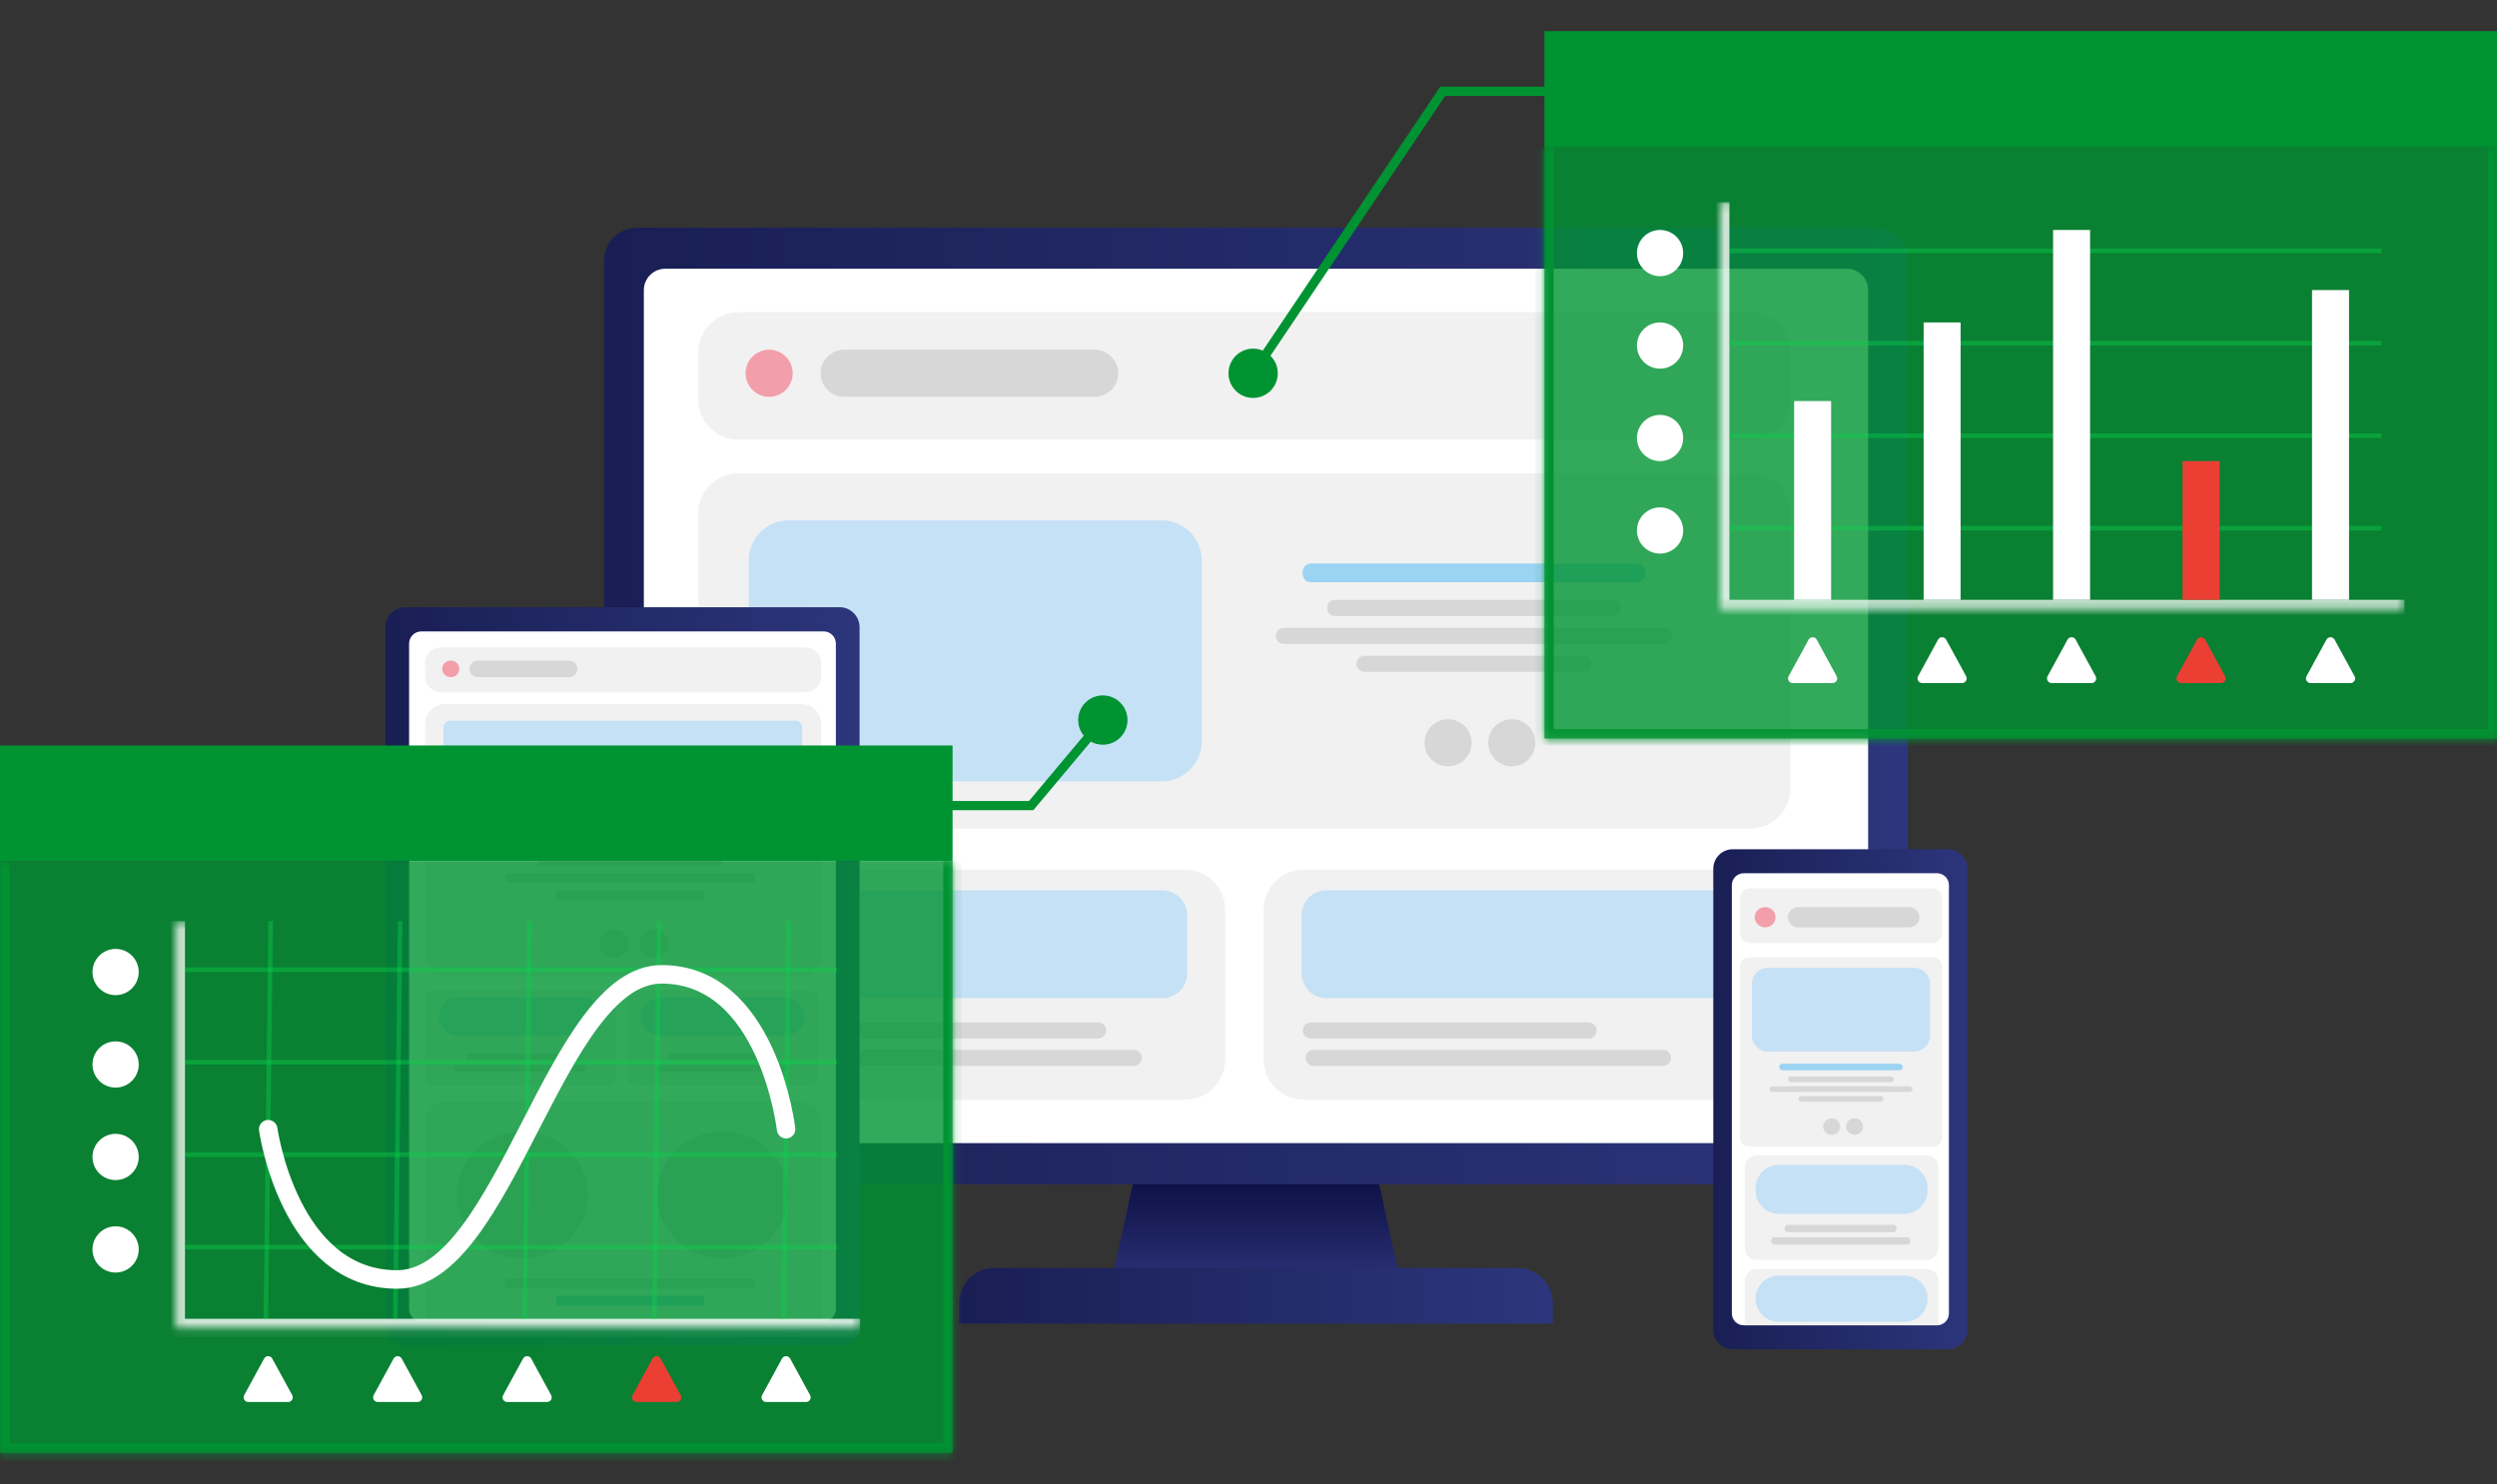 <svg width="286" height="170" viewBox="0 0 286 170" fill="none" xmlns="http://www.w3.org/2000/svg">
<rect x="0" y="0" width="286" height="170" fill="#333333" stroke="none"/>
<path d="M160.802 148.604H126.915L133.861 116.915H153.855L160.802 148.604Z" fill="url(#paint0_linear_499_5179)"/>
<path d="M113.913 145.24H173.804C176.043 145.24 177.861 147.057 177.861 149.296V151.627H109.857V149.296C109.857 147.058 111.674 145.24 113.914 145.24H113.913Z" fill="url(#paint1_linear_499_5179)"/>
<path d="M214.744 26.084H72.972C70.88 26.084 69.185 27.779 69.185 29.871V131.865C69.185 133.957 70.88 135.652 72.972 135.652H214.744C216.836 135.652 218.531 133.957 218.531 131.865V29.871C218.531 27.779 216.836 26.084 214.744 26.084Z" fill="url(#paint2_linear_499_5179)"/>
<path d="M211.519 30.784H76.198C74.843 30.784 73.744 31.883 73.744 33.239V128.496C73.744 129.852 74.843 130.951 76.198 130.951H211.519C212.874 130.951 213.973 129.852 213.973 128.496V33.239C213.973 31.883 212.874 30.784 211.519 30.784Z" fill="white"/>
<path d="M200.484 35.762H84.578C82.043 35.762 79.989 37.816 79.989 40.35V45.777C79.989 48.311 82.043 50.366 84.578 50.366H200.484C203.018 50.366 205.073 48.311 205.073 45.777V40.35C205.073 37.816 203.018 35.762 200.484 35.762Z" fill="#F1F1F1"/>
<path d="M200.484 54.212H84.578C82.043 54.212 79.989 56.267 79.989 58.801V90.322C79.989 92.856 82.043 94.911 84.578 94.911H200.484C203.018 94.911 205.073 92.856 205.073 90.322V58.801C205.073 56.267 203.018 54.212 200.484 54.212Z" fill="#F1F1F1"/>
<path d="M133.054 59.609H90.349C87.815 59.609 85.76 61.664 85.76 64.198V84.923C85.76 87.458 87.815 89.512 90.349 89.512H133.054C135.588 89.512 137.643 87.458 137.643 84.923V64.198C137.643 61.664 135.588 59.609 133.054 59.609Z" fill="#C5E1F6"/>
<path d="M135.732 99.617H84.578C82.043 99.617 79.989 101.671 79.989 104.205V121.386C79.989 123.92 82.043 125.975 84.578 125.975H135.732C138.266 125.975 140.321 123.92 140.321 121.386V104.205C140.321 101.671 138.266 99.617 135.732 99.617Z" fill="#F1F1F1"/>
<path d="M133.139 101.995H87.17C85.602 101.995 84.331 103.266 84.331 104.833V111.505C84.331 113.072 85.602 114.343 87.17 114.343H133.139C134.706 114.343 135.977 113.072 135.977 111.505V104.833C135.977 103.266 134.706 101.995 133.139 101.995Z" fill="#C5E1F6"/>
<path d="M200.483 99.617H149.329C146.795 99.617 144.74 101.671 144.74 104.205V121.386C144.74 123.92 146.795 125.975 149.329 125.975H200.483C203.017 125.975 205.072 123.92 205.072 121.386V104.205C205.072 101.671 203.017 99.617 200.483 99.617Z" fill="#F1F1F1"/>
<path d="M197.891 101.995H151.922C150.354 101.995 149.084 103.266 149.084 104.833V111.505C149.084 113.072 150.354 114.343 151.922 114.343H197.891C199.458 114.343 200.729 113.072 200.729 111.505V104.833C200.729 103.266 199.458 101.995 197.891 101.995Z" fill="#C5E1F6"/>
<path d="M88.094 45.458C89.584 45.458 90.792 44.25 90.792 42.759C90.792 41.269 89.584 40.061 88.094 40.061C86.604 40.061 85.395 41.269 85.395 42.759C85.395 44.25 86.604 45.458 88.094 45.458Z" fill="#F29FAB"/>
<path d="M165.859 87.786C167.349 87.786 168.557 86.578 168.557 85.088C168.557 83.598 167.349 82.39 165.859 82.39C164.369 82.39 163.161 83.598 163.161 85.088C163.161 86.578 164.369 87.786 165.859 87.786Z" fill="#D7D7D7"/>
<path d="M173.159 87.786C174.649 87.786 175.858 86.578 175.858 85.088C175.858 83.598 174.649 82.39 173.159 82.39C171.669 82.39 170.461 83.598 170.461 85.088C170.461 86.578 171.669 87.786 173.159 87.786Z" fill="#D7D7D7"/>
<path d="M125.372 40.061H96.692C95.201 40.061 93.993 41.269 93.993 42.759C93.993 44.25 95.201 45.458 96.692 45.458H125.372C126.862 45.458 128.07 44.25 128.07 42.759C128.07 41.269 126.862 40.061 125.372 40.061Z" fill="#D7D7D7"/>
<path d="M184.74 68.718H152.916C152.407 68.718 151.994 69.131 151.994 69.639C151.994 70.148 152.407 70.561 152.916 70.561H184.74C185.248 70.561 185.661 70.148 185.661 69.639C185.661 69.131 185.248 68.718 184.74 68.718Z" fill="#D7D7D7"/>
<path d="M125.768 117.126H93.944C93.435 117.126 93.023 117.538 93.023 118.047C93.023 118.556 93.435 118.968 93.944 118.968H125.768C126.277 118.968 126.689 118.556 126.689 118.047C126.689 117.538 126.277 117.126 125.768 117.126Z" fill="#D7D7D7"/>
<path d="M129.862 120.264H89.85C89.341 120.264 88.929 120.676 88.929 121.185C88.929 121.694 89.341 122.106 89.85 122.106H129.862C130.371 122.106 130.783 121.694 130.783 121.185C130.783 120.676 130.371 120.264 129.862 120.264Z" fill="#D7D7D7"/>
<path d="M181.959 117.126H150.135C149.626 117.126 149.214 117.538 149.214 118.047C149.214 118.556 149.626 118.968 150.135 118.968H181.959C182.468 118.968 182.88 118.556 182.88 118.047C182.88 117.538 182.468 117.126 181.959 117.126Z" fill="#D7D7D7"/>
<path d="M190.467 120.264H150.455C149.946 120.264 149.534 120.676 149.534 121.185C149.534 121.694 149.946 122.106 150.455 122.106H190.467C190.976 122.106 191.388 121.694 191.388 121.185C191.388 120.676 190.976 120.264 190.467 120.264Z" fill="#D7D7D7"/>
<path d="M187.52 64.55H150.135C149.626 64.55 149.214 64.962 149.214 65.471V65.775C149.214 66.284 149.626 66.696 150.135 66.696H187.52C188.029 66.696 188.441 66.284 188.441 65.775V65.471C188.441 64.962 188.029 64.55 187.52 64.55Z" fill="#9BD3F2"/>
<path d="M190.612 71.919H147.042C146.533 71.919 146.121 72.331 146.121 72.84C146.121 73.349 146.533 73.761 147.042 73.761H190.612C191.121 73.761 191.533 73.349 191.533 72.84C191.533 72.331 191.121 71.919 190.612 71.919Z" fill="#D7D7D7"/>
<path d="M181.37 75.12H156.285C155.776 75.12 155.364 75.532 155.364 76.041C155.364 76.549 155.776 76.962 156.285 76.962H181.37C181.879 76.962 182.291 76.549 182.291 76.041C182.291 75.532 181.879 75.12 181.37 75.12Z" fill="#D7D7D7"/>
<path d="M96.165 69.56H46.43C45.166 69.56 44.142 70.584 44.142 71.848V151.841C44.142 153.104 45.166 154.128 46.43 154.128H96.165C97.428 154.128 98.452 153.104 98.452 151.841V71.848C98.452 70.584 97.428 69.56 96.165 69.56Z" fill="url(#paint3_linear_499_5179)"/>
<path d="M94.34 72.331H48.254C47.482 72.331 46.857 72.956 46.857 73.728V149.96C46.857 150.732 47.482 151.357 48.254 151.357H94.34C95.112 151.357 95.738 150.732 95.738 149.96V73.728C95.738 72.956 95.112 72.331 94.34 72.331Z" fill="white"/>
<path d="M92.254 74.155H50.496C49.498 74.155 48.689 74.965 48.689 75.963V77.492C48.689 78.49 49.498 79.299 50.496 79.299H92.254C93.253 79.299 94.062 78.49 94.062 77.492V75.963C94.062 74.965 93.253 74.155 92.254 74.155Z" fill="#F1F1F1"/>
<path d="M91.793 80.654H50.957C49.705 80.654 48.689 81.67 48.689 82.923V109.577C48.689 110.83 49.705 111.845 50.957 111.845H91.793C93.046 111.845 94.062 110.83 94.062 109.577V82.923C94.062 81.67 93.046 80.654 91.793 80.654Z" fill="#F1F1F1"/>
<path d="M50.957 126.228H91.794C93.046 126.228 94.063 127.244 94.063 128.496V151.358H48.689V128.496C48.689 127.245 49.705 126.228 50.957 126.228Z" fill="#F1F1F1"/>
<path d="M91.1 82.556H51.557C51.129 82.556 50.782 82.903 50.782 83.331V92.314C50.782 92.742 51.129 93.088 51.557 93.088H91.1C91.528 93.088 91.875 92.742 91.875 92.314V83.331C91.875 82.903 91.528 82.556 91.1 82.556Z" fill="#C5E1F6"/>
<path d="M69.597 113.445H49.666C49.127 113.445 48.689 113.882 48.689 114.422V123.389C48.689 123.928 49.127 124.366 49.666 124.366H69.597C70.136 124.366 70.574 123.928 70.574 123.389V114.422C70.574 113.882 70.136 113.445 69.597 113.445Z" fill="#F1F1F1"/>
<path d="M66.824 114.282H52.439C51.238 114.282 50.264 115.256 50.264 116.457C50.264 117.658 51.238 118.632 52.439 118.632H66.824C68.025 118.632 68.998 117.658 68.998 116.457C68.998 115.256 68.025 114.282 66.824 114.282Z" fill="#C5E1F6"/>
<path d="M51.629 77.571C52.169 77.571 52.607 77.145 52.607 76.62C52.607 76.095 52.169 75.67 51.629 75.67C51.088 75.67 50.65 76.095 50.65 76.62C50.65 77.145 51.088 77.571 51.629 77.571Z" fill="#F29FAB"/>
<path d="M70.31 109.723C71.247 109.723 72.007 108.985 72.007 108.074C72.007 107.164 71.247 106.426 70.31 106.426C69.373 106.426 68.613 107.164 68.613 108.074C68.613 108.985 69.373 109.723 70.31 109.723Z" fill="#D7D7D7"/>
<path d="M74.901 109.723C75.839 109.723 76.599 108.985 76.599 108.074C76.599 107.164 75.839 106.426 74.901 106.426C73.964 106.426 73.204 107.164 73.204 108.074C73.204 108.985 73.964 109.723 74.901 109.723Z" fill="#D7D7D7"/>
<path d="M59.841 144.164C63.982 144.164 67.34 140.904 67.34 136.883C67.34 132.862 63.982 129.602 59.841 129.602C55.699 129.602 52.341 132.862 52.341 136.883C52.341 140.904 55.699 144.164 59.841 144.164Z" fill="#D7D7D7"/>
<path d="M82.764 144.164C86.906 144.164 90.264 140.904 90.264 136.883C90.264 132.862 86.906 129.602 82.764 129.602C78.623 129.602 75.265 132.862 75.265 136.883C75.265 140.904 78.623 144.164 82.764 144.164Z" fill="#D7D7D7"/>
<path d="M65.179 75.67H54.72C54.195 75.67 53.769 76.095 53.769 76.62C53.769 77.145 54.195 77.571 54.72 77.571H65.179C65.704 77.571 66.13 77.145 66.13 76.62C66.13 76.095 65.704 75.67 65.179 75.67Z" fill="#D7D7D7"/>
<path d="M82.439 98.076H61.914C61.734 98.076 61.589 98.222 61.589 98.401V98.877C61.589 99.056 61.734 99.202 61.914 99.202H82.439C82.619 99.202 82.764 99.056 82.764 98.877V98.401C82.764 98.222 82.619 98.076 82.439 98.076Z" fill="#D7D7D7"/>
<path d="M65.304 120.699H53.742C53.562 120.699 53.417 120.845 53.417 121.024V121.138C53.417 121.317 53.562 121.462 53.742 121.462H65.304C65.484 121.462 65.629 121.317 65.629 121.138V121.024C65.629 120.845 65.484 120.699 65.304 120.699Z" fill="#D7D7D7"/>
<path d="M66.79 122H52.257C52.077 122 51.932 122.145 51.932 122.325V122.438C51.932 122.618 52.077 122.763 52.257 122.763H66.79C66.969 122.763 67.114 122.618 67.114 122.438V122.325C67.114 122.145 66.969 122 66.79 122Z" fill="#D7D7D7"/>
<path d="M92.73 113.445H72.8C72.26 113.445 71.823 113.882 71.823 114.422V123.389C71.823 123.928 72.26 124.366 72.8 124.366H92.73C93.27 124.366 93.707 123.928 93.707 123.389V114.422C93.707 113.882 93.27 113.445 92.73 113.445Z" fill="#F1F1F1"/>
<path d="M89.957 114.282H75.573C74.371 114.282 73.398 115.256 73.398 116.457C73.398 117.658 74.371 118.632 75.573 118.632H89.957C91.158 118.632 92.132 117.658 92.132 116.457C92.132 115.256 91.158 114.282 89.957 114.282Z" fill="#C5E1F6"/>
<path d="M88.438 120.699H76.875C76.696 120.699 76.55 120.845 76.55 121.024V121.138C76.55 121.317 76.696 121.462 76.875 121.462H88.438C88.617 121.462 88.763 121.317 88.763 121.138V121.024C88.763 120.845 88.617 120.699 88.438 120.699Z" fill="#D7D7D7"/>
<path d="M89.923 122H75.39C75.211 122 75.065 122.145 75.065 122.325V122.438C75.065 122.618 75.211 122.763 75.39 122.763H89.923C90.102 122.763 90.248 122.618 90.248 122.438V122.325C90.248 122.145 90.102 122 89.923 122Z" fill="#D7D7D7"/>
<path d="M84.136 95.531H60.218C60.01 95.531 59.84 95.7 59.84 95.909V96.464C59.84 96.673 60.01 96.842 60.218 96.842H84.136C84.345 96.842 84.514 96.673 84.514 96.464V95.909C84.514 95.7 84.345 95.531 84.136 95.531Z" fill="#9BD3F2"/>
<path d="M86.134 100.031H58.22C58.041 100.031 57.895 100.177 57.895 100.356V100.832C57.895 101.011 58.041 101.157 58.22 101.157H86.134C86.314 101.157 86.459 101.011 86.459 100.832V100.356C86.459 100.177 86.314 100.031 86.134 100.031Z" fill="#D7D7D7"/>
<path d="M80.32 101.985H64.033C63.854 101.985 63.708 102.131 63.708 102.31V102.786C63.708 102.965 63.854 103.111 64.033 103.111H80.32C80.5 103.111 80.645 102.965 80.645 102.786V102.31C80.645 102.131 80.5 101.985 80.32 101.985Z" fill="#D7D7D7"/>
<path d="M86.134 146.484H58.22C58.041 146.484 57.895 146.629 57.895 146.809V147.284C57.895 147.464 58.041 147.609 58.22 147.609H86.134C86.314 147.609 86.459 147.464 86.459 147.284V146.809C86.459 146.629 86.314 146.484 86.134 146.484Z" fill="#D7D7D7"/>
<path d="M80.32 148.439H64.033C63.854 148.439 63.708 148.584 63.708 148.764V149.24C63.708 149.419 63.854 149.564 64.033 149.564H80.32C80.5 149.564 80.645 149.419 80.645 149.24V148.764C80.645 148.584 80.5 148.439 80.32 148.439Z" fill="#9BD3F2"/>
<path d="M223.118 97.286H198.465C197.234 97.286 196.236 98.284 196.236 99.516V152.336C196.236 153.567 197.234 154.565 198.465 154.565H223.118C224.35 154.565 225.348 153.567 225.348 152.336V99.516C225.348 98.284 224.35 97.286 223.118 97.286Z" fill="url(#paint4_linear_499_5179)"/>
<path d="M221.862 100.032H199.722C198.97 100.032 198.361 100.642 198.361 101.394V150.458C198.361 151.21 198.97 151.819 199.722 151.819H221.862C222.614 151.819 223.224 151.21 223.224 150.458V101.394C223.224 100.642 222.614 100.032 221.862 100.032Z" fill="white"/>
<path d="M221.328 101.76H200.398C199.786 101.76 199.29 102.256 199.29 102.867V106.925C199.29 107.536 199.786 108.032 200.398 108.032H221.328C221.94 108.032 222.436 107.536 222.436 106.925V102.867C222.436 102.256 221.94 101.76 221.328 101.76Z" fill="#F1F1F1"/>
<path d="M221.463 109.684H200.263C199.726 109.684 199.29 110.119 199.29 110.656V130.369C199.29 130.906 199.726 131.341 200.263 131.341H221.463C222 131.341 222.436 130.906 222.436 130.369V110.656C222.436 110.119 222 109.684 221.463 109.684Z" fill="#F1F1F1"/>
<path d="M219.242 110.867H202.485C201.477 110.867 200.66 111.684 200.66 112.691V118.639C200.66 119.647 201.477 120.463 202.485 120.463H219.242C220.249 120.463 221.066 119.647 221.066 118.639V112.691C221.066 111.684 220.249 110.867 219.242 110.867Z" fill="#C5E1F6"/>
<path d="M220.651 132.359H201.21C200.452 132.359 199.837 132.974 199.837 133.732V142.957C199.837 143.715 200.452 144.329 201.21 144.329H220.651C221.409 144.329 222.024 143.715 222.024 142.957V133.732C222.024 132.974 221.409 132.359 220.651 132.359Z" fill="#F1F1F1"/>
<path d="M218.129 133.439H203.733C202.268 133.439 201.081 134.626 201.081 136.09V136.396C201.081 137.86 202.268 139.047 203.733 139.047H218.129C219.593 139.047 220.78 137.86 220.78 136.396V136.09C220.78 134.626 219.593 133.439 218.129 133.439Z" fill="#C5E1F6"/>
<path d="M202.175 106.23C202.834 106.23 203.369 105.712 203.369 105.072C203.369 104.432 202.834 103.913 202.175 103.913C201.516 103.913 200.982 104.432 200.982 105.072C200.982 105.712 201.516 106.23 202.175 106.23Z" fill="#F29FAB"/>
<path d="M209.793 129.994C210.33 129.994 210.766 129.571 210.766 129.049C210.766 128.527 210.33 128.104 209.793 128.104C209.256 128.104 208.82 128.527 208.82 129.049C208.82 129.571 209.256 129.994 209.793 129.994Z" fill="#D7D7D7"/>
<path d="M212.425 129.994C212.962 129.994 213.398 129.571 213.398 129.049C213.398 128.527 212.962 128.104 212.425 128.104C211.888 128.104 211.452 128.527 211.452 129.049C211.452 129.571 211.888 129.994 212.425 129.994Z" fill="#D7D7D7"/>
<path d="M218.698 103.913H205.944C205.304 103.913 204.785 104.432 204.785 105.072V105.073C204.785 105.713 205.304 106.231 205.944 106.231H218.698C219.338 106.231 219.857 105.713 219.857 105.073V105.072C219.857 104.432 219.338 103.913 218.698 103.913Z" fill="#D7D7D7"/>
<path d="M216.611 123.318H205.117C204.939 123.318 204.794 123.462 204.794 123.64C204.794 123.819 204.939 123.963 205.117 123.963H216.611C216.789 123.963 216.934 123.819 216.934 123.64C216.934 123.462 216.789 123.318 216.611 123.318Z" fill="#D7D7D7"/>
<path d="M216.842 140.311H204.792C204.573 140.311 204.396 140.488 204.396 140.706V140.753C204.396 140.971 204.573 141.148 204.792 141.148H216.842C217.06 141.148 217.237 140.971 217.237 140.753V140.706C217.237 140.488 217.06 140.311 216.842 140.311Z" fill="#D7D7D7"/>
<path d="M218.404 141.736H203.23C203.012 141.736 202.835 141.913 202.835 142.132V142.178C202.835 142.396 203.012 142.573 203.23 142.573H218.404C218.622 142.573 218.799 142.396 218.799 142.178V142.132C218.799 141.913 218.622 141.736 218.404 141.736Z" fill="#D7D7D7"/>
<path d="M201.21 145.367H220.65C221.408 145.367 222.023 145.982 222.023 146.739V151.819H199.837V146.739C199.837 145.982 200.452 145.367 201.209 145.367H201.21Z" fill="#F1F1F1"/>
<path d="M218.129 146.119H203.733C202.268 146.119 201.081 147.306 201.081 148.771V148.771C201.081 150.236 202.268 151.423 203.733 151.423H218.129C219.593 151.423 220.78 150.236 220.78 148.771V148.771C220.78 147.306 219.593 146.119 218.129 146.119Z" fill="#C5E1F6"/>
<path d="M217.56 121.858H204.167C203.96 121.858 203.791 122.026 203.791 122.234V122.234C203.791 122.442 203.96 122.61 204.167 122.61H217.56C217.768 122.61 217.936 122.442 217.936 122.234V122.234C217.936 122.026 217.768 121.858 217.56 121.858Z" fill="#9BD3F2"/>
<path d="M218.728 124.439H202.998C202.82 124.439 202.676 124.583 202.676 124.761C202.676 124.939 202.82 125.083 202.998 125.083H218.728C218.906 125.083 219.05 124.939 219.05 124.761C219.05 124.583 218.906 124.439 218.728 124.439Z" fill="#D7D7D7"/>
<path d="M215.396 125.559H206.331C206.153 125.559 206.009 125.703 206.009 125.881C206.009 126.06 206.153 126.204 206.331 126.204H215.396C215.574 126.204 215.719 126.06 215.719 125.881C215.719 125.703 215.574 125.559 215.396 125.559Z" fill="#D7D7D7"/>
<mask id="path-69-inside-1_499_5179" fill="white">
<path d="M176.896 16.81H286V84.602H176.896V16.81Z"/>
</mask>
<path d="M176.896 16.81H286V84.602H176.896V16.81Z" fill="#009332" fill-opacity="0.8"/>
<path d="M286 84.602V85.662H287.059V84.602H286ZM176.896 84.602H175.837V85.662H176.896V84.602ZM284.941 16.81V84.602H287.059V16.81H284.941ZM286 83.543H176.896V85.662H286V83.543ZM177.956 84.602V16.81H175.837V84.602H177.956Z" fill="#009332" mask="url(#path-69-inside-1_499_5179)"/>
<mask id="path-71-inside-2_499_5179" fill="white">
<path d="M197.022 23.166H275.407V69.773H197.022V23.166Z"/>
</mask>
<path d="M197.022 69.773H195.963V70.832H197.022V69.773ZM275.407 68.714H197.022V70.832H275.407V68.714ZM198.081 69.773V23.166H195.963V69.773H198.081Z" fill="white" fill-opacity="0.8" mask="url(#path-71-inside-2_499_5179)"/>
<circle cx="190.137" cy="28.991" r="2.648" fill="white"/>
<circle cx="190.137" cy="39.584" r="2.648" fill="white"/>
<circle cx="190.137" cy="50.176" r="2.648" fill="white"/>
<circle cx="190.137" cy="60.769" r="2.648" fill="white"/>
<path d="M221.98 73.273C222.18 72.905 222.709 72.905 222.909 73.273L225.195 77.464C225.388 77.817 225.132 78.247 224.73 78.247H220.159C219.757 78.247 219.501 77.817 219.694 77.464L221.98 73.273Z" fill="white"/>
<path d="M236.809 73.273C237.01 72.905 237.538 72.905 237.739 73.273L240.025 77.464C240.217 77.817 239.962 78.247 239.56 78.247H234.989C234.587 78.247 234.331 77.817 234.524 77.464L236.809 73.273Z" fill="white"/>
<path d="M266.468 73.273C266.669 72.905 267.198 72.905 267.398 73.273L269.684 77.464C269.876 77.817 269.621 78.247 269.219 78.247H264.648C264.246 78.247 263.99 77.817 264.183 77.464L266.468 73.273Z" fill="white"/>
<path d="M251.639 73.273C251.84 72.905 252.368 72.905 252.569 73.273L254.854 77.464C255.047 77.817 254.791 78.247 254.389 78.247H249.818C249.416 78.247 249.161 77.817 249.353 77.464L251.639 73.273Z" fill="#EB3F34"/>
<path d="M207.15 73.273C207.351 72.905 207.879 72.905 208.08 73.273L210.365 77.464C210.558 77.817 210.302 78.247 209.9 78.247H205.329C204.927 78.247 204.672 77.817 204.864 77.464L207.15 73.273Z" fill="white"/>
<line x1="198.081" y1="28.727" x2="272.759" y2="28.727" stroke="#08D24D" stroke-opacity="0.4" stroke-width="0.53"/>
<line x1="198.081" y1="39.319" x2="272.759" y2="39.319" stroke="#08D24D" stroke-opacity="0.4" stroke-width="0.53"/>
<line x1="198.081" y1="49.911" x2="272.759" y2="49.911" stroke="#08D24D" stroke-opacity="0.4" stroke-width="0.53"/>
<line x1="198.081" y1="60.504" x2="272.759" y2="60.504" stroke="#08D24D" stroke-opacity="0.4" stroke-width="0.53"/>
<rect x="205.496" y="45.94" width="4.237" height="22.774" fill="white"/>
<rect x="220.326" y="36.936" width="4.237" height="31.778" fill="white"/>
<rect x="249.985" y="52.825" width="4.237" height="15.889" fill="#EB3F34"/>
<rect x="235.156" y="26.343" width="4.237" height="42.37" fill="white"/>
<rect x="264.815" y="33.228" width="4.237" height="35.485" fill="white"/>
<rect x="176.896" y="3.569" width="109.104" height="13.241" fill="#009332"/>
<path d="M140.705 42.762C140.705 44.322 141.97 45.586 143.53 45.586C145.09 45.586 146.354 44.322 146.354 42.762C146.354 41.202 145.09 39.937 143.53 39.937C141.97 39.937 140.705 41.202 140.705 42.762ZM165.244 10.454V9.925H164.962L164.805 10.159L165.244 10.454ZM184.311 9.925H165.244V10.984H184.311V9.925ZM164.805 10.159L143.09 42.466L143.969 43.057L165.684 10.75L164.805 10.159Z" fill="#009332"/>
<mask id="path-93-inside-3_499_5179" fill="white">
<path d="M0 98.638H109.104V166.431H0V98.638Z"/>
</mask>
<path d="M0 98.638H109.104V166.431H0V98.638Z" fill="#009332" fill-opacity="0.8"/>
<path d="M109.104 166.431V167.49H110.163V166.431H109.104ZM0 166.431H-1.059V167.49H0V166.431ZM108.044 98.638V166.431H110.163V98.638H108.044ZM109.104 165.372H0V167.49H109.104V165.372ZM1.059 166.431V98.638H-1.059V166.431H1.059Z" fill="#009332" mask="url(#path-93-inside-3_499_5179)"/>
<path d="M45.083 155.631C45.284 155.263 45.812 155.263 46.013 155.631L48.299 159.821C48.491 160.174 48.236 160.604 47.834 160.604H43.263C42.861 160.604 42.605 160.174 42.798 159.821L45.083 155.631Z" fill="white"/>
<path d="M59.913 155.631C60.114 155.263 60.642 155.263 60.843 155.631L63.128 159.821C63.321 160.174 63.065 160.604 62.663 160.604H58.092C57.69 160.604 57.435 160.174 57.627 159.821L59.913 155.631Z" fill="white"/>
<path d="M89.572 155.631C89.773 155.263 90.301 155.263 90.502 155.631L92.788 159.821C92.98 160.174 92.725 160.604 92.323 160.604H87.751C87.349 160.604 87.094 160.174 87.286 159.821L89.572 155.631Z" fill="white"/>
<path d="M74.742 155.631C74.943 155.263 75.472 155.263 75.672 155.631L77.958 159.821C78.15 160.174 77.895 160.604 77.493 160.604H72.922C72.52 160.604 72.264 160.174 72.457 159.821L74.742 155.631Z" fill="#EB3F34"/>
<path d="M30.253 155.631C30.454 155.263 30.983 155.263 31.183 155.631L33.469 159.821C33.661 160.174 33.406 160.604 33.004 160.604H28.433C28.031 160.604 27.775 160.174 27.968 159.821L30.253 155.631Z" fill="white"/>
<rect y="85.397" width="109.104" height="13.241" fill="#009332"/>
<mask id="path-101-inside-4_499_5179" fill="white">
<path d="M20.126 105.523H98.511V152.131H20.126V105.523Z"/>
</mask>
<path d="M20.126 152.131H19.067V153.19H20.126V152.131ZM98.511 151.072H20.126V153.19H98.511V151.072ZM21.185 152.131V105.523H19.067V152.131H21.185Z" fill="white" fill-opacity="0.8" mask="url(#path-101-inside-4_499_5179)"/>
<circle cx="13.241" cy="111.349" r="2.648" fill="white"/>
<circle cx="13.241" cy="121.942" r="2.648" fill="white"/>
<circle cx="13.241" cy="132.535" r="2.648" fill="white"/>
<circle cx="13.241" cy="143.127" r="2.648" fill="white"/>
<line x1="21.185" y1="111.085" x2="95.863" y2="111.085" stroke="#08D24D" stroke-opacity="0.4" stroke-width="0.53"/>
<line x1="21.185" y1="121.677" x2="95.863" y2="121.677" stroke="#08D24D" stroke-opacity="0.4" stroke-width="0.53"/>
<line x1="21.185" y1="132.27" x2="95.863" y2="132.27" stroke="#08D24D" stroke-opacity="0.4" stroke-width="0.53"/>
<line x1="21.185" y1="142.862" x2="95.863" y2="142.862" stroke="#08D24D" stroke-opacity="0.4" stroke-width="0.53"/>
<line y1="-0.265" x2="45.551" y2="-0.265" transform="matrix(0.012 -1 1 0.011 30.719 151.071)" stroke="#08D24D" stroke-opacity="0.4" stroke-width="0.53"/>
<line y1="-0.265" x2="45.551" y2="-0.265" transform="matrix(0.012 -1 1 0.011 45.548 151.071)" stroke="#08D24D" stroke-opacity="0.4" stroke-width="0.53"/>
<line y1="-0.265" x2="45.551" y2="-0.265" transform="matrix(0.012 -1 1 0.011 60.378 151.071)" stroke="#08D24D" stroke-opacity="0.4" stroke-width="0.53"/>
<line y1="-0.265" x2="45.551" y2="-0.265" transform="matrix(0.012 -1 1 0.011 75.207 151.071)" stroke="#08D24D" stroke-opacity="0.4" stroke-width="0.53"/>
<line y1="-0.265" x2="45.551" y2="-0.265" transform="matrix(0.012 -1 1 0.011 90.037 151.071)" stroke="#08D24D" stroke-opacity="0.4" stroke-width="0.53"/>
<path d="M30.719 129.356C30.719 129.356 33.102 146.569 45.485 146.569C57.867 146.569 63.556 111.614 75.78 111.614C88.005 111.614 90.037 129.356 90.037 129.356" stroke="white" stroke-width="2.119" stroke-linecap="round"/>
<path d="M129.141 82.485C129.141 80.924 127.877 79.66 126.317 79.66C124.757 79.66 123.492 80.924 123.492 82.485C123.492 84.045 124.757 85.309 126.317 85.309C127.877 85.309 129.141 84.045 129.141 82.485ZM118.107 92.283L118.107 92.812L118.355 92.812L118.513 92.623L118.107 92.283ZM101.159 92.812L118.107 92.812L118.107 91.753L101.159 91.753L101.159 92.812ZM118.513 92.623L126.723 82.825L125.911 82.144L117.701 91.943L118.513 92.623Z" fill="#009332"/>
<defs>
<linearGradient id="paint0_linear_499_5179" x1="143.858" y1="128.738" x2="143.858" y2="148.13" gradientUnits="userSpaceOnUse">
<stop stop-color="#191F54"/>
<stop offset="0.03" stop-color="#00002B"/>
<stop offset="1" stop-color="#2D357C"/>
</linearGradient>
<linearGradient id="paint1_linear_499_5179" x1="109.856" y1="148.433" x2="177.86" y2="148.433" gradientUnits="userSpaceOnUse">
<stop stop-color="#191F54"/>
<stop offset="1" stop-color="#2D357C"/>
</linearGradient>
<linearGradient id="paint2_linear_499_5179" x1="69.185" y1="80.868" x2="218.531" y2="80.868" gradientUnits="userSpaceOnUse">
<stop stop-color="#191F54"/>
<stop offset="1" stop-color="#2D357C"/>
</linearGradient>
<linearGradient id="paint3_linear_499_5179" x1="44.142" y1="111.844" x2="98.452" y2="111.844" gradientUnits="userSpaceOnUse">
<stop stop-color="#191F54"/>
<stop offset="1" stop-color="#2D357C"/>
</linearGradient>
<linearGradient id="paint4_linear_499_5179" x1="196.236" y1="125.926" x2="225.348" y2="125.926" gradientUnits="userSpaceOnUse">
<stop stop-color="#191F54"/>
<stop offset="1" stop-color="#2D357C"/>
</linearGradient>
</defs>
</svg>
